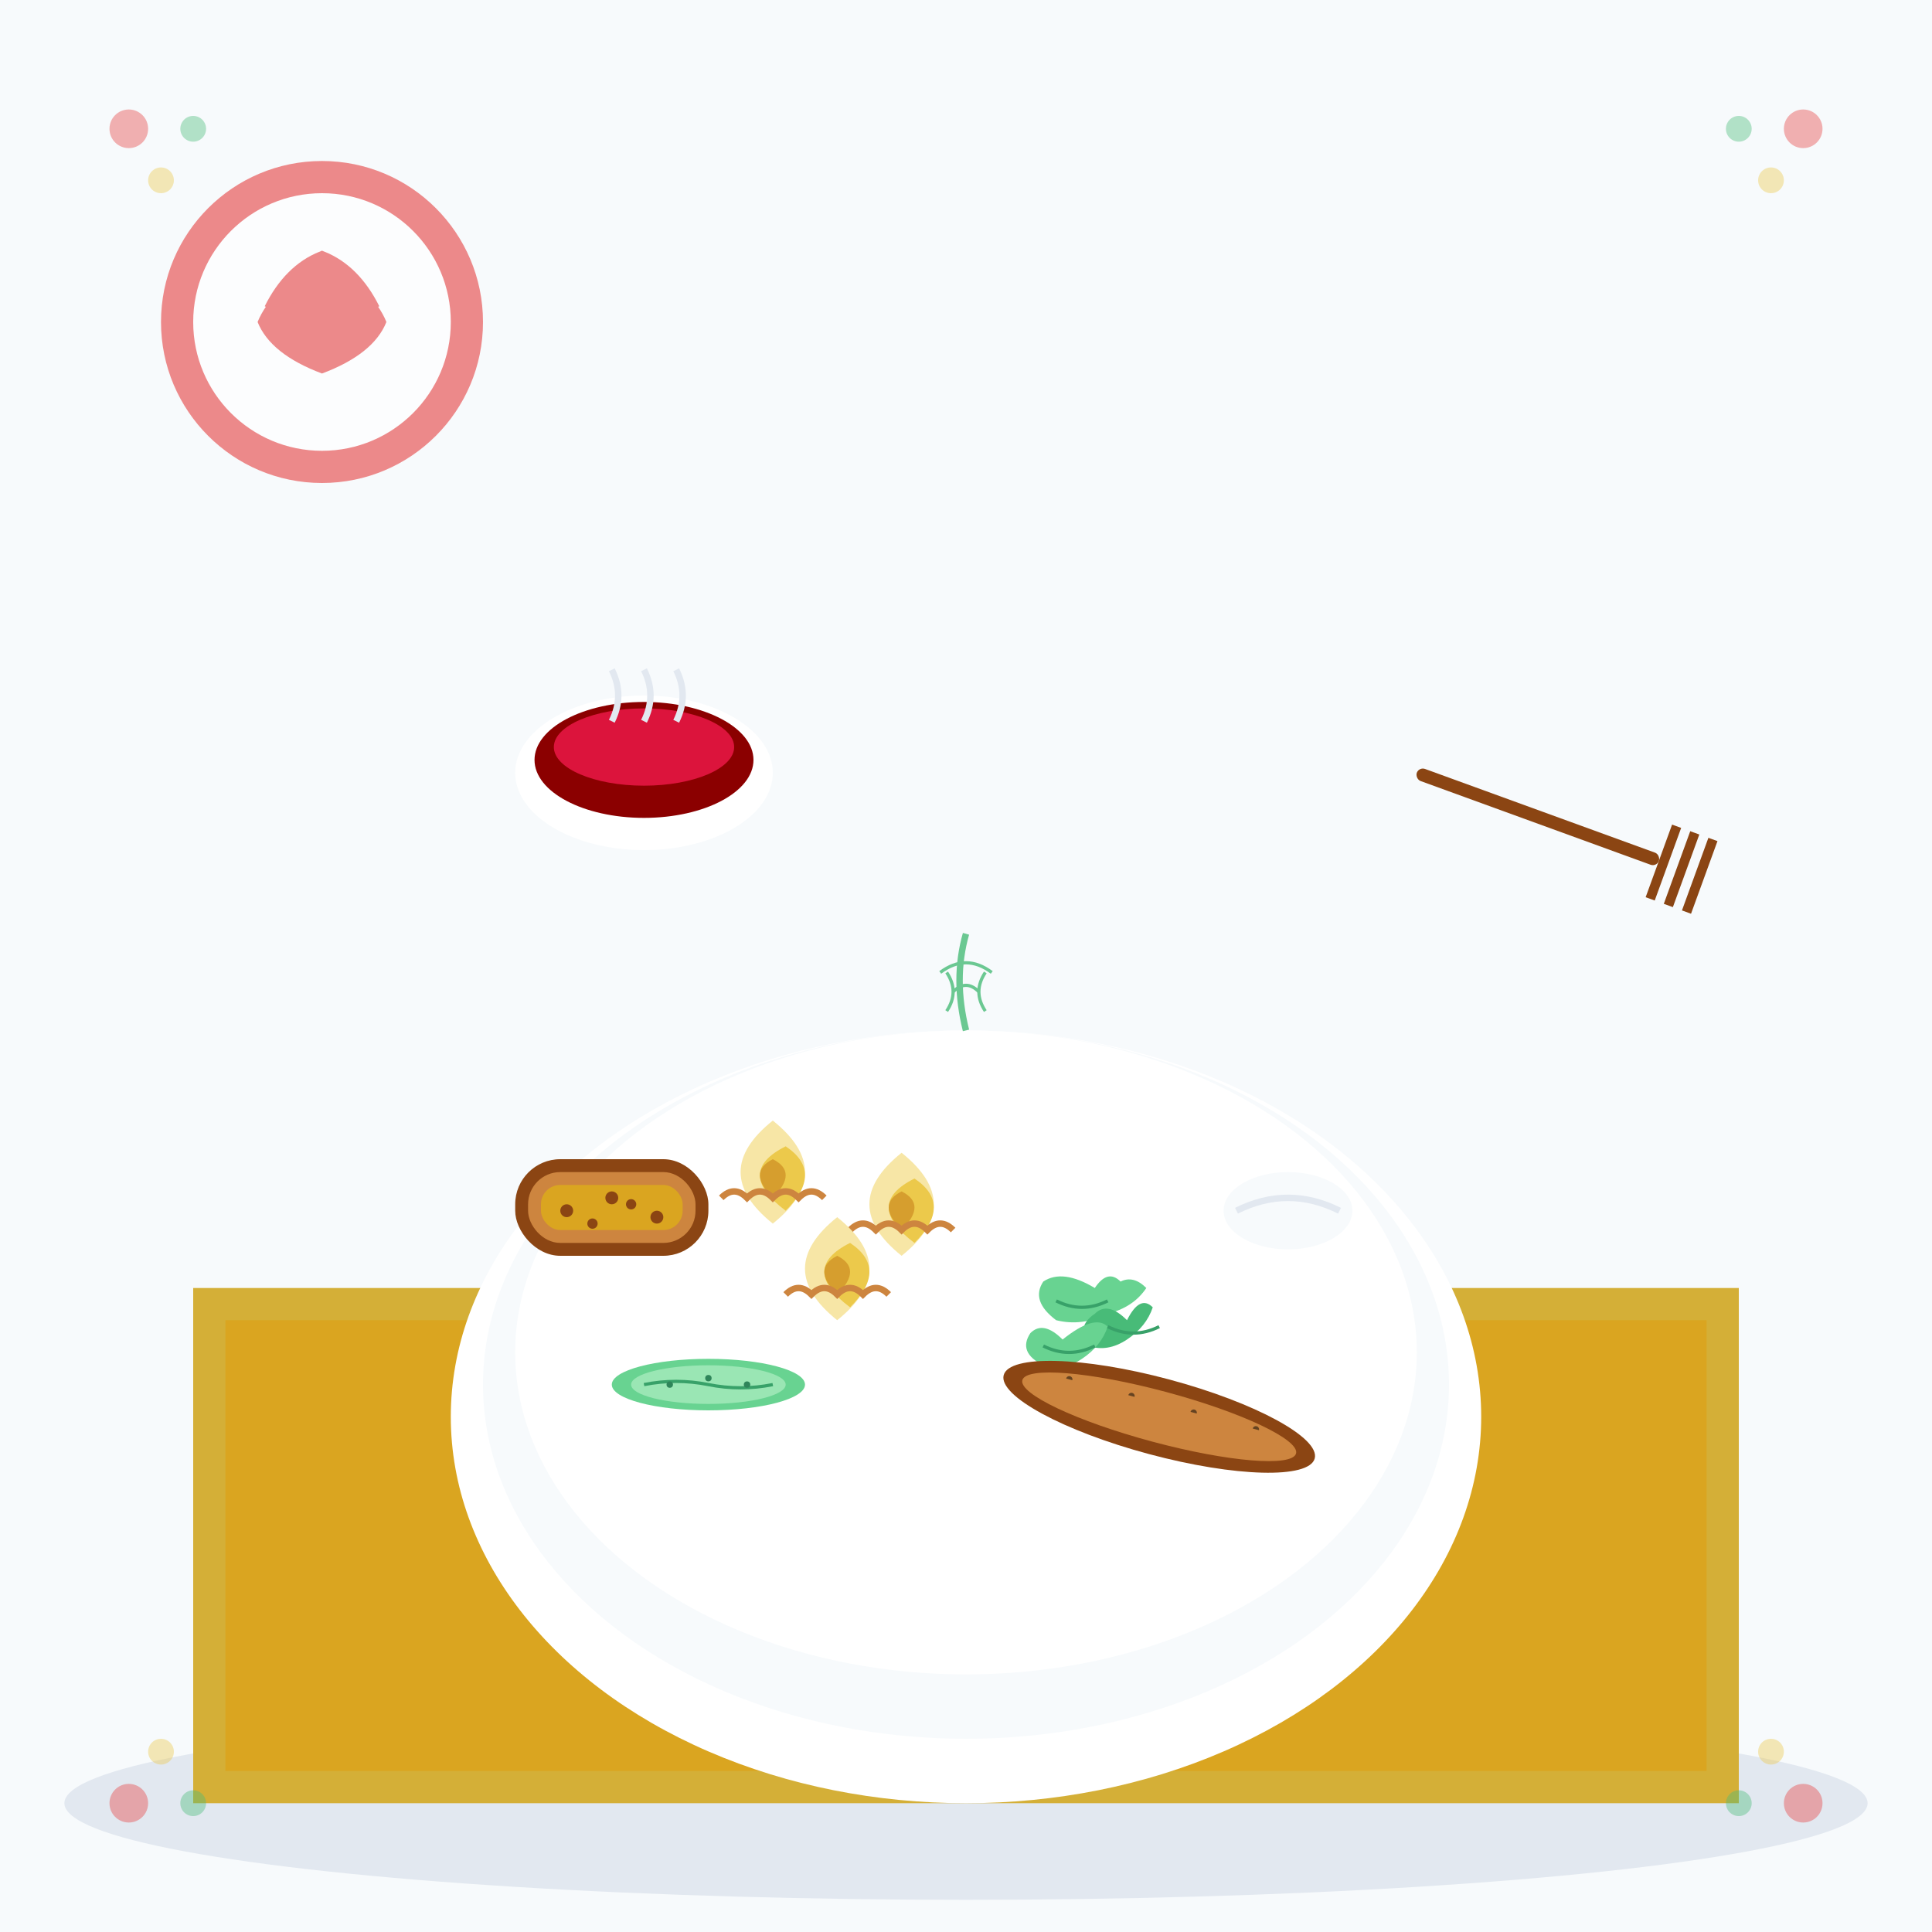 <svg width="300" height="300" viewBox="0 0 300 300" fill="none" xmlns="http://www.w3.org/2000/svg">
  <!-- Background -->
  <rect width="300" height="300" fill="#f7fafc"/>
  
  <!-- Table surface -->
  <ellipse cx="150" cy="280" rx="140" ry="15" fill="#e2e8f0"/>
  <rect x="30" y="200" width="240" height="80" fill="#d4af37"/>
  <rect x="35" y="205" width="230" height="70" fill="#daa520"/>
  
  <!-- Traditional Polish plate -->
  <ellipse cx="150" cy="220" rx="80" ry="60" fill="#ffffff"/>
  <ellipse cx="150" cy="215" rx="75" ry="55" fill="#f7fafc"/>
  <ellipse cx="150" cy="210" rx="70" ry="50" fill="#ffffff"/>
  
  <!-- Pierogi -->
  <g transform="translate(120, 190)">
    <!-- First pierogi -->
    <path d="M0 0 Q-10 -8 0 -16 Q10 -8 0 0Z" fill="#f7e6a6"/>
    <path d="M2 -2 Q-6 -8 2 -12 Q8 -8 2 -2Z" fill="#ecc94b"/>
    <path d="M0 -4 Q-4 -8 0 -10 Q4 -8 0 -4" fill="#d69e2e"/>
    <!-- Crimped edges -->
    <path d="M-8 -4 Q-6 -6 -4 -4 Q-2 -6 0 -4 Q2 -6 4 -4 Q6 -6 8 -4" stroke="#cd853f" stroke-width="1" fill="none"/>
    
    <!-- Second pierogi -->
    <g transform="translate(20, 5)">
      <path d="M0 0 Q-10 -8 0 -16 Q10 -8 0 0Z" fill="#f7e6a6"/>
      <path d="M2 -2 Q-6 -8 2 -12 Q8 -8 2 -2Z" fill="#ecc94b"/>
      <path d="M0 -4 Q-4 -8 0 -10 Q4 -8 0 -4" fill="#d69e2e"/>
      <path d="M-8 -4 Q-6 -6 -4 -4 Q-2 -6 0 -4 Q2 -6 4 -4 Q6 -6 8 -4" stroke="#cd853f" stroke-width="1" fill="none"/>
    </g>
    
    <!-- Third pierogi -->
    <g transform="translate(10, 15)">
      <path d="M0 0 Q-10 -8 0 -16 Q10 -8 0 0Z" fill="#f7e6a6"/>
      <path d="M2 -2 Q-6 -8 2 -12 Q8 -8 2 -2Z" fill="#ecc94b"/>
      <path d="M0 -4 Q-4 -8 0 -10 Q4 -8 0 -4" fill="#d69e2e"/>
      <path d="M-8 -4 Q-6 -6 -4 -4 Q-2 -6 0 -4 Q2 -6 4 -4 Q6 -6 8 -4" stroke="#cd853f" stroke-width="1" fill="none"/>
    </g>
  </g>
  
  <!-- Kapusta (Sauerkraut) -->
  <g transform="translate(170, 200)">
    <path d="M0 0 Q-5 -3 -8 -1 Q-10 2 -6 5 Q-2 6 2 4 Q6 3 8 0 Q6 -2 4 -1 Q2 -3 0 0" fill="#68d391"/>
    <path d="M5 5 Q2 2 0 4 Q-3 6 -1 9 Q2 10 5 8 Q8 6 9 3 Q7 1 5 5" fill="#48bb78"/>
    <path d="M-5 8 Q-8 5 -10 7 Q-12 10 -8 12 Q-5 13 -2 11 Q1 9 2 6 Q0 4 -5 8" fill="#68d391"/>
    <!-- Cabbage texture lines -->
    <path d="M-6 2 Q-2 4 2 2" stroke="#38a169" stroke-width="0.5" fill="none"/>
    <path d="M2 6 Q6 8 10 6" stroke="#38a169" stroke-width="0.5" fill="none"/>
    <path d="M-8 9 Q-4 11 0 9" stroke="#38a169" stroke-width="0.5" fill="none"/>
  </g>
  
  <!-- Kielbasa (Polish sausage) -->
  <g transform="translate(180, 220)">
    <ellipse cx="0" cy="0" rx="25" ry="6" fill="#8b4513" transform="rotate(15)"/>
    <ellipse cx="0" cy="0" rx="22" ry="4" fill="#cd853f" transform="rotate(15)"/>
    <!-- Sausage segments -->
    <path d="M-15 -2 Q-15 -4 -15 -2" stroke="#654321" stroke-width="1" transform="rotate(15)"/>
    <path d="M-5 -2 Q-5 -4 -5 -2" stroke="#654321" stroke-width="1" transform="rotate(15)"/>
    <path d="M5 -2 Q5 -4 5 -2" stroke="#654321" stroke-width="1" transform="rotate(15)"/>
    <path d="M15 -2 Q15 -4 15 -2" stroke="#654321" stroke-width="1" transform="rotate(15)"/>
  </g>
  
  <!-- Pickled cucumber -->
  <g transform="translate(110, 215)">
    <ellipse cx="0" cy="0" rx="15" ry="4" fill="#68d391"/>
    <ellipse cx="0" cy="0" rx="12" ry="3" fill="#9ae6b4"/>
    <!-- Pickle texture -->
    <path d="M-10 0 Q-5 -1 0 0 Q5 1 10 0" stroke="#38a169" stroke-width="0.5" fill="none"/>
    <circle cx="-6" cy="0" r="0.5" fill="#2f855a"/>
    <circle cx="0" cy="-1" r="0.5" fill="#2f855a"/>
    <circle cx="6" cy="0" r="0.5" fill="#2f855a"/>
  </g>
  
  <!-- Rye bread -->
  <g transform="translate(80, 180)">
    <rect x="0" y="0" width="30" height="15" rx="7" fill="#8b4513"/>
    <rect x="2" y="2" width="26" height="11" rx="5" fill="#cd853f"/>
    <rect x="4" y="4" width="22" height="7" rx="3" fill="#daa520"/>
    <!-- Bread texture -->
    <circle cx="8" cy="8" r="1" fill="#8b4513"/>
    <circle cx="15" cy="6" r="1" fill="#8b4513"/>
    <circle cx="22" cy="9" r="1" fill="#8b4513"/>
    <circle cx="12" cy="10" r="0.8" fill="#8b4513"/>
    <circle cx="18" cy="7" r="0.8" fill="#8b4513"/>
  </g>
  
  <!-- Sour cream -->
  <g transform="translate(200, 190)">
    <ellipse cx="0" cy="0" rx="12" ry="8" fill="#ffffff"/>
    <ellipse cx="0" cy="-2" rx="10" ry="6" fill="#f7fafc"/>
    <!-- Dollop texture -->
    <path d="M-8 -2 Q0 -6 8 -2" stroke="#e2e8f0" stroke-width="1" fill="none"/>
  </g>
  
  <!-- Polish eagle emblem -->
  <g transform="translate(50, 50)" opacity="0.6">
    <circle cx="0" cy="0" r="25" fill="#e53e3e"/>
    <circle cx="0" cy="0" r="20" fill="#ffffff"/>
    <!-- Simplified eagle -->
    <path d="M0 -10 Q-8 -5 -10 0 Q-8 5 0 8 Q8 5 10 0 Q8 -5 0 -10Z" fill="#e53e3e"/>
    <path d="M-8 -2 Q-5 -8 0 -10 Q5 -8 8 -2" stroke="#e53e3e" stroke-width="2" fill="none"/>
    <circle cx="0" cy="-2" r="1.5" fill="#e53e3e"/>
  </g>
  
  <!-- Traditional Polish folk pattern border -->
  <g opacity="0.4">
    <!-- Corner decorations -->
    <g transform="translate(20, 20)">
      <circle cx="0" cy="0" r="3" fill="#e53e3e"/>
      <circle cx="10" cy="0" r="2" fill="#48bb78"/>
      <circle cx="5" cy="8" r="2" fill="#ecc94b"/>
    </g>
    <g transform="translate(280, 20)">
      <circle cx="0" cy="0" r="3" fill="#e53e3e"/>
      <circle cx="-10" cy="0" r="2" fill="#48bb78"/>
      <circle cx="-5" cy="8" r="2" fill="#ecc94b"/>
    </g>
    <g transform="translate(20, 280)">
      <circle cx="0" cy="0" r="3" fill="#e53e3e"/>
      <circle cx="10" cy="0" r="2" fill="#48bb78"/>
      <circle cx="5" cy="-8" r="2" fill="#ecc94b"/>
    </g>
    <g transform="translate(280, 280)">
      <circle cx="0" cy="0" r="3" fill="#e53e3e"/>
      <circle cx="-10" cy="0" r="2" fill="#48bb78"/>
      <circle cx="-5" cy="-8" r="2" fill="#ecc94b"/>
    </g>
  </g>
  
  <!-- Traditional wooden fork -->
  <g transform="translate(220, 120) rotate(20)">
    <rect x="0" y="-1" width="40" height="2" rx="1" fill="#8b4513"/>
    <rect x="40" y="-6" width="1.5" height="12" fill="#8b4513"/>
    <rect x="43" y="-6" width="1.5" height="12" fill="#8b4513"/>
    <rect x="46" y="-6" width="1.5" height="12" fill="#8b4513"/>
  </g>
  
  <!-- Beet soup (barszcz) in small bowl -->
  <g transform="translate(100, 120)">
    <ellipse cx="0" cy="0" rx="20" ry="12" fill="#ffffff"/>
    <ellipse cx="0" cy="-2" rx="17" ry="9" fill="#8b0000"/>
    <ellipse cx="0" cy="-4" rx="14" ry="6" fill="#dc143c"/>
    <!-- Steam -->
    <path d="M-5 -8 Q-3 -12 -5 -16" stroke="#e2e8f0" stroke-width="1" fill="none"/>
    <path d="M0 -8 Q2 -12 0 -16" stroke="#e2e8f0" stroke-width="1" fill="none"/>
    <path d="M5 -8 Q7 -12 5 -16" stroke="#e2e8f0" stroke-width="1" fill="none"/>
  </g>
  
  <!-- Dill garnish -->
  <g transform="translate(150, 160)" opacity="0.8">
    <path d="M0 0 Q-2 -8 0 -15" stroke="#48bb78" stroke-width="1" fill="none"/>
    <path d="M-3 -3 Q-1 -6 -3 -9" stroke="#48bb78" stroke-width="0.5" fill="none"/>
    <path d="M3 -3 Q1 -6 3 -9" stroke="#48bb78" stroke-width="0.5" fill="none"/>
    <path d="M-2 -6 Q0 -8 2 -6" stroke="#48bb78" stroke-width="0.5" fill="none"/>
    <path d="M-4 -9 Q0 -12 4 -9" stroke="#48bb78" stroke-width="0.5" fill="none"/>
  </g>
</svg>
